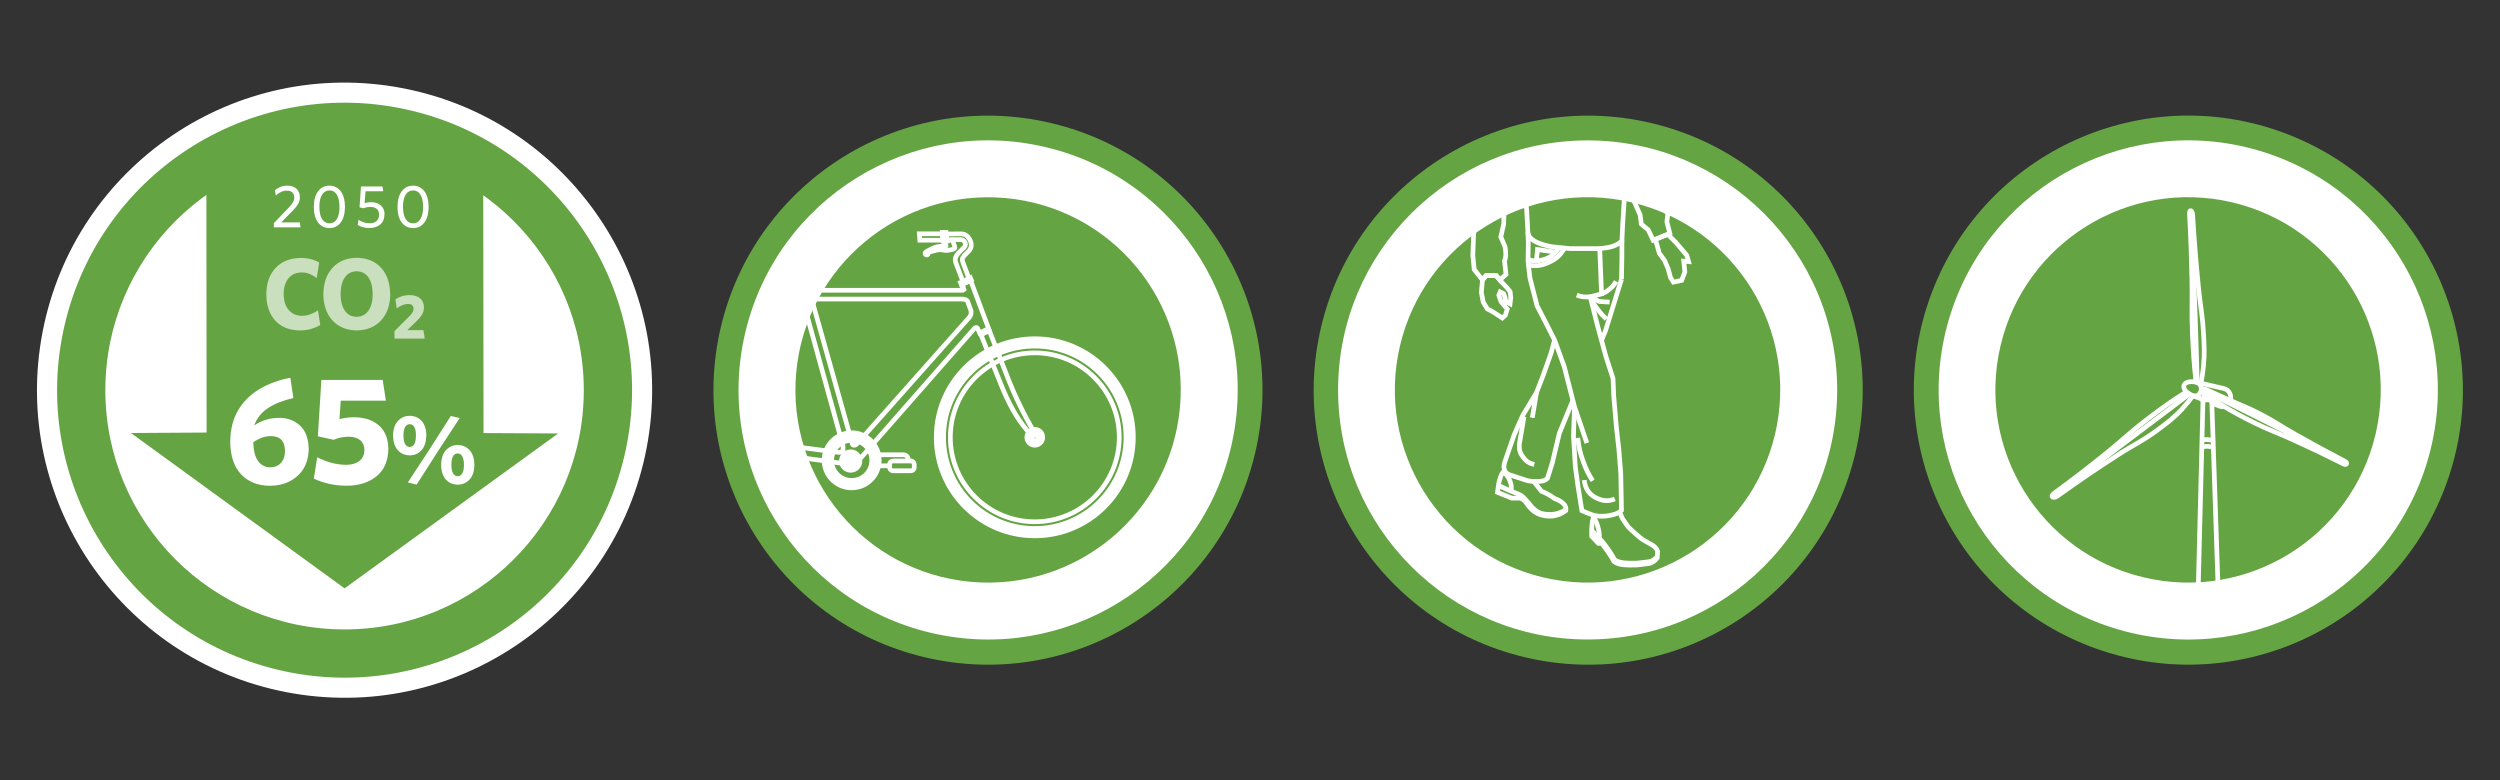 <?xml version="1.0" encoding="UTF-8"?>
<svg id="Layer_1" xmlns="http://www.w3.org/2000/svg" version="1.1" viewBox="0 0 378 118">
  <rect x="0" y="0" width="378" height="118" fill="#333333" stroke="none"/>
  <!-- Generator: Adobe Illustrator 29.5.1, SVG Export Plug-In . SVG Version: 2.1.0 Build 141)  -->
  <defs>
    <style>
      .st0, .st1, .st2, .st3 {
        fill-rule: evenodd;
      }

      .st0, .st4 {
        stroke-miterlimit: 3.86;
        stroke-width: .71px;
      }

      .st0, .st4, .st2 {
        stroke: #fff;
      }

      .st0, .st4, .st2, .st5 {
        fill: none;
      }

      .st6, .st1 {
        fill: #fff;
      }

      .st2 {
        stroke-miterlimit: 3.86;
      }

      .st7 {
        fill: #65a443;
      }

      .st3 {
        fill: #cadfbd;
      }
    </style>
  </defs>
  <g>
    <circle class="st7" cx="149.39" cy="59" r="41.5" transform="translate(57.39 190.66) rotate(-76.61)"/>
    <circle class="st6" cx="149.41" cy="58.96" r="37.73" transform="translate(57.7 190.83) rotate(-76.72)"/>
    <circle class="st7" cx="149.41" cy="58.96" r="29.13" transform="translate(77.14 202.41) rotate(-84.8)"/>
    <path class="st4" d="M155.26,66.12c0-.66.54-1.2,1.2-1.2s1.2.54,1.2,1.2-.54,1.2-1.2,1.2-1.2-.54-1.2-1.2Z"/>
    <path class="st4" d="M155.69,66.12c0-.43.34-.77.77-.77s.77.34.77.77-.34.77-.77.77-.77-.34-.77-.77Z"/>
    <path class="st4" d="M155.95,66.12c0-.28.23-.51.51-.51s.51.23.51.51-.23.51-.51.51-.51-.23-.51-.51Z"/>
    <circle class="st4" cx="156.46" cy="66.12" r="12.77"/>
    <g>
      <path class="st1" d="M141.56,66.12c0-8.23,6.67-14.9,14.9-14.9s14.9,6.67,14.9,14.9-6.67,14.9-14.9,14.9-14.9-6.67-14.9-14.9ZM142.67,66.12c0-7.62,6.17-13.79,13.79-13.79s13.79,6.17,13.79,13.79-6.17,13.79-13.79,13.79-13.79-6.17-13.79-13.79Z"/>
      <path class="st0" d="M141.56,66.12c0-8.23,6.67-14.9,14.9-14.9s14.9,6.67,14.9,14.9-6.67,14.9-14.9,14.9-14.9-6.67-14.9-14.9ZM142.67,66.12c0-7.62,6.17-13.79,13.79-13.79s13.79,6.17,13.79,13.79-6.17,13.79-13.79,13.79-13.79-6.17-13.79-13.79Z"/>
    </g>
    <line class="st4" x1="127.06" y1="65.97" x2="121.51" y2="45.85"/>
    <path class="st4" d="M125.9,68.28l.89.11c.75.06.78-.52.6-1.24l-.1-.36"/>
    <polyline class="st4" points="124.74 69.69 118.19 68.83 118.32 67.29 125.01 68.17"/>
    <path class="st4" d="M127.27,70.05s-.09-.01-.14-.02l-1.51-.21"/>
    <path class="st4" d="M131.4,67.81l-1.19,1.36c-.07.08-.15.16-.23.24"/>
    <path class="st4" d="M130.55,66l16.04-18.05c.22-.27.33-.73.17-1.11l-.45-1.25c-.12-.28-.51-.37-.88-.37h-23.66v-1.33h23.79l.19-.13-.26-.77,1.26-.6,2.73,7.29-1.36.67-.29-.66c-.13-.27-.36-.19-.5-.03l-15.35,17.48-1.44-1.13Z"/>
    <path class="st4" d="M128.68,66.46l.19.68c.1.27.46.21.63.04l.46-.52"/>
    <line class="st4" x1="122.72" y1="45.21" x2="128.44" y2="65.6"/>
    <polygon class="st4" points="145.22 42.72 146.71 41.99 146.86 42.35 145.36 43.07 145.22 42.72"/>
    <path class="st4" d="M146.53,42.15l-.92-2.42c-.15-.4-.18-.67.16-1.04l.76-.79c.39-.43.46-1.1.04-1.78-.33-.53-.68-.76-1.39-.76l-2.12.02.09.88,2.09-.03c.63-.01.95.71.58,1.12l-.95.95c-.38.42-.56.94-.35,1.43l1.1,2.9.92-.49Z"/>
    <polygon class="st4" points="142.48 35.14 143.04 35.14 143.16 36.45 142.6 36.45 142.48 35.14"/>
    <polygon class="st4" points="139 35.35 142.5 35.35 142.59 36.32 139.08 36.32 139 35.35"/>
    <path class="st4" d="M142.61,36.46c.02.11.05.17.11.27.07.11.16.17.25.25.11.1.11.23.02.3-.11.09-.24.02-.37,0-.36-.06-.59-.04-.95.04-.31.07-.47.16-.76.29-.37.17-.58.28-.92.5-.11.07-.15.22-.09.33.08.13.31.16.4.03.1-.15-.1-.22-.01-.26.2-.1.45-.16.74-.24.43-.11.67-.2,1.11-.21.39-.02.61.14,1.01.1.51-.06,1.35-.15,1.22-.49l-.34-1.1-1.4.19Z"/>
    <path class="st4" d="M127.22,69.71c0-.77.63-1.4,1.4-1.4s1.4.63,1.4,1.4-.63,1.4-1.4,1.4-1.4-.63-1.4-1.4Z"/>
    <path class="st4" d="M127.81,69.78c0-.46.37-.82.82-.82s.82.37.82.82-.37.82-.82.82-.82-.37-.82-.82Z"/>
    <g>
      <path class="st1" d="M125.6,69.61c0-1.75,1.42-3.18,3.18-3.18s3.18,1.42,3.18,3.18-1.42,3.18-3.18,3.18-3.18-1.42-3.18-3.18ZM124.75,69.6c0-2.22,1.8-4.02,4.02-4.02s4.02,1.8,4.02,4.02-1.8,4.02-4.02,4.02-4.02-1.8-4.02-4.02Z"/>
      <path class="st2" d="M125.6,69.61c0-1.75,1.42-3.18,3.18-3.18s3.18,1.42,3.18,3.18-1.42,3.18-3.18,3.18-3.18-1.42-3.18-3.18ZM124.75,69.6c0-2.22,1.8-4.02,4.02-4.02s4.02,1.8,4.02,4.02-1.8,4.02-4.02,4.02-4.02-1.8-4.02-4.02Z"/>
    </g>
    <path class="st4" d="M128.11,69.79c0-.3.24-.54.54-.54s.54.24.54.54-.24.54-.54.54-.54-.24-.54-.54Z"/>
    <path class="st4" d="M128.27,69.79c0-.2.17-.37.37-.37s.37.17.37.37-.17.37-.37.37-.37-.17-.37-.37Z"/>
    <line class="st4" x1="134.51" y1="70.43" x2="132.71" y2="70.43"/>
    <path class="st4" d="M132.71,68.76h3.89c.4,0,.73.33.73.73v.2"/>
    <rect class="st4" x="134.51" y="69.7" width="3.72" height="1.48" rx=".49" ry=".49"/>
    <path class="st4" d="M149.59,50l3.08,7.87c1.28,3.12,2.82,6.08,3.98,7.87l-.58.22c-1.71-1.84-2.99-3.76-4.41-7.06l-3.34-8.29,1.27-.61Z"/>
  </g>
  <g>
    <circle class="st6" cx="52.1" cy="59" r="46.5" transform="translate(-15.69 99) rotate(-79.1)"/>
    <circle class="st7" cx="52.1" cy="59" r="43.46" transform="translate(-17.29 96.15) rotate(-76.72)"/>
    <circle class="st6" cx="52.1" cy="59" r="36.17"/>
    <polygon class="st7" points="52.1 88.96 19.8 65.47 31.24 65.4 31.2 21.69 73.06 21.77 73.11 65.48 84.39 65.54 52.1 88.96"/>
    <g>
      <path class="st1" d="M45.44,34.36l-.11-.73h-2.81l1.75-1.79c.38-.38.65-.72.82-1.03.17-.31.26-.64.25-1,0-.54-.18-.96-.51-1.27-.34-.31-.81-.47-1.41-.47-.38,0-.73.07-1.04.2-.31.13-.58.29-.81.49l.12.8c.24-.22.5-.39.78-.53.28-.13.58-.2.9-.2.36,0,.64.09.83.26.19.17.29.43.29.78,0,.25-.06.48-.19.71s-.33.49-.61.77l-2.28,2.39v.63h4.02Z"/>
      <path class="st1" d="M52.16,31.28c-.01-1.03-.23-1.82-.65-2.37-.42-.55-.99-.83-1.7-.84-.72,0-1.29.28-1.71.84-.42.55-.64,1.34-.65,2.37,0,1.03.23,1.82.65,2.37.42.55.99.83,1.71.84.71,0,1.28-.28,1.7-.84.42-.55.64-1.34.65-2.37ZM51.33,31.28c0,.81-.14,1.42-.4,1.85-.26.42-.64.64-1.11.64-.48,0-.85-.22-1.12-.64-.27-.42-.4-1.04-.41-1.85,0-.81.14-1.42.41-1.85.27-.42.64-.64,1.12-.64.48,0,.85.22,1.11.64.26.42.4,1.04.4,1.85Z"/>
      <path class="st1" d="M58.15,32.43c0-.56-.19-1.01-.54-1.35-.36-.33-.85-.5-1.49-.51-.22,0-.41.02-.57.05s-.3.07-.42.1l.14-1.8h2.67l-.11-.73h-3.25l-.22,3.16.61.14c.14-.06.29-.11.46-.14.17-.04.36-.05.59-.06.43,0,.75.11.97.32.22.21.33.5.33.86,0,.43-.14.76-.41.97-.26.21-.6.32-1.01.32-.34,0-.65-.05-.93-.15-.28-.1-.53-.22-.75-.38l-.13.78c.22.14.47.25.76.34.29.09.63.13,1.02.13.65,0,1.19-.18,1.61-.53.42-.35.64-.86.65-1.52Z"/>
      <path class="st1" d="M64.81,31.28c-.01-1.03-.23-1.82-.65-2.37-.42-.55-.99-.83-1.7-.84-.72,0-1.29.28-1.71.84-.42.55-.64,1.34-.65,2.37,0,1.03.23,1.82.65,2.37.42.55.99.83,1.71.84.71,0,1.28-.28,1.7-.84.42-.55.64-1.34.65-2.37ZM63.97,31.28c0,.81-.14,1.42-.4,1.85-.26.42-.64.64-1.11.64-.48,0-.85-.22-1.12-.64-.27-.42-.4-1.04-.41-1.85,0-.81.14-1.42.41-1.85.27-.42.64-.64,1.12-.64.48,0,.85.22,1.11.64.26.42.4,1.04.4,1.85Z"/>
    </g>
    <g>
      <path class="st1" d="M44.36,60.19l-.46-3.07c-1.75.33-3.31.9-4.67,1.71s-2.43,1.87-3.22,3.19c-.78,1.32-1.18,2.92-1.2,4.79.03,2.18.59,3.83,1.68,4.95,1.09,1.12,2.54,1.69,4.36,1.69,1.69-.02,3.07-.52,4.15-1.51s1.64-2.32,1.68-4.02c-.03-1.6-.47-2.79-1.31-3.57-.84-.78-1.89-1.17-3.14-1.17-.73,0-1.4.1-2.02.29-.62.19-1.21.47-1.77.85.4-1.11,1.11-1.99,2.14-2.65,1.03-.66,2.29-1.16,3.78-1.48ZM40.88,65.93c1.47,0,2.2.75,2.21,2.26,0,.76-.21,1.36-.61,1.8-.4.44-.94.66-1.62.67-.74,0-1.34-.3-1.81-.91-.47-.62-.72-1.58-.75-2.9.42-.28.84-.5,1.26-.66.43-.16.86-.24,1.32-.24Z"/>
      <path class="st1" d="M58.72,67.9c-.02-1.57-.5-2.77-1.44-3.58-.93-.81-2.17-1.22-3.72-1.23-.49,0-.91.03-1.28.09-.37.06-.68.12-.95.19l.19-2.79h6.83l-.49-3.13h-9.27l-.53,8.52,2.39.53c.3-.13.63-.24,1-.33s.78-.13,1.26-.14c.77,0,1.36.19,1.77.54.41.36.62.86.62,1.5-.02.71-.28,1.26-.78,1.64-.5.38-1.16.57-1.97.57-.81,0-1.59-.12-2.33-.33-.74-.21-1.42-.48-2.06-.81l-.51,3.23c.68.32,1.43.58,2.24.77.81.19,1.71.29,2.68.3,1.88,0,3.4-.48,4.56-1.43,1.16-.94,1.75-2.32,1.79-4.13Z"/>
      <path class="st1" d="M64.47,65.85c-.02-.97-.26-1.7-.73-2.21-.47-.51-1.06-.76-1.78-.77-.72,0-1.31.26-1.79.77-.47.51-.72,1.25-.74,2.22.02.97.26,1.71.73,2.22s1.07.76,1.79.77c.72,0,1.31-.26,1.78-.78.47-.51.71-1.26.73-2.23ZM63,73.26l3.22-5.03,3.29-5.03-1.35-.3-3.22,5.05-3.28,5,1.34.32ZM71.73,70.28c-.02-.97-.26-1.71-.73-2.22-.47-.51-1.07-.76-1.79-.77-.72,0-1.31.26-1.78.77-.47.51-.71,1.25-.73,2.24.02.97.26,1.7.72,2.21.47.51,1.06.76,1.78.77.72,0,1.31-.26,1.79-.77s.72-1.25.74-2.22ZM62.89,65.85c0,.55-.08.97-.23,1.27-.15.3-.39.45-.7.46-.32,0-.56-.16-.72-.46-.16-.3-.24-.72-.24-1.25,0-.55.08-.98.24-1.28.16-.3.4-.45.72-.45.31,0,.54.16.7.46.16.3.23.72.23,1.26ZM70.15,70.28c0,.55-.08.97-.24,1.27-.16.3-.39.45-.71.46-.31,0-.54-.16-.71-.46-.16-.3-.24-.72-.24-1.26,0-.55.08-.97.23-1.27.16-.3.39-.45.72-.46.31,0,.54.16.71.46.16.3.24.72.24,1.26Z"/>
    </g>
    <g>
      <path class="st3" d="M48.42,49.13l-.34-2.19c-.39.25-.78.45-1.18.59-.39.15-.81.22-1.23.22-.84,0-1.51-.3-2.01-.87-.5-.57-.75-1.38-.77-2.41,0-1.02.26-1.82.74-2.4.48-.58,1.14-.87,1.98-.88.46,0,.88.09,1.25.25.38.16.72.36,1.03.61l.37-2.36c-.38-.22-.8-.39-1.26-.51-.46-.12-.97-.18-1.53-.18-1.61.02-2.88.53-3.8,1.51-.92.99-1.39,2.31-1.4,3.98.01,1.69.47,3.02,1.35,3.99.89.97,2.13,1.46,3.72,1.48.62,0,1.18-.08,1.68-.22.5-.15.97-.34,1.38-.59Z"/>
      <path class="st3" d="M58.99,44.45c-.02-1.66-.48-2.98-1.37-3.96-.9-.98-2.12-1.49-3.67-1.51-1.55.02-2.78.53-3.68,1.52-.9.99-1.36,2.32-1.38,3.99.02,1.66.48,2.98,1.38,3.96.9.98,2.12,1.49,3.66,1.51,1.56-.03,2.79-.53,3.7-1.53s1.36-2.32,1.38-3.98ZM56.35,44.46c0,1.06-.22,1.9-.64,2.51-.42.61-1.02.92-1.79.93-.77-.01-1.36-.32-1.78-.93-.42-.61-.64-1.44-.64-2.51,0-1.06.22-1.9.64-2.51.42-.61,1.02-.92,1.78-.93.77.01,1.37.32,1.79.93.42.61.63,1.44.64,2.51Z"/>
      <path class="st3" d="M64.22,51.19l-.2-1.27h-2.44l1.29-1.25c.39-.36.7-.72.91-1.05.21-.34.32-.72.32-1.15,0-.58-.2-1.04-.58-1.36s-.91-.49-1.58-.49c-.45,0-.86.06-1.21.18-.35.12-.67.27-.94.46l.19,1.36c.28-.2.56-.36.85-.48s.58-.18.87-.18c.27,0,.47.06.61.18.14.12.22.29.22.51,0,.21-.05.41-.16.59-.11.18-.27.38-.49.59l-2.23,2.23v1.14h4.57Z"/>
    </g>
  </g>
  <g>
    <circle class="st7" cx="330.9" cy="59" r="41.5" transform="translate(165.42 351.56) rotate(-70.62)"/>
    <circle class="st6" cx="330.86" cy="58.96" r="37.73" transform="translate(174.31 356.34) rotate(-72.34)"/>
    <circle class="st7" cx="330.86" cy="58.96" r="29.13" transform="translate(197.45 367.42) rotate(-76.72)"/>
    <g>
      <path class="st5" d="M331.56,59.83c-.52.74-.94,1.26-1.64,2.02-1.29,1.4-2.38,2.19-3.72,3.18-2.5,1.83-3.58,2.2-5.84,3.66-3.67,2.38-5.72,3.76-9.28,6.31-.58.43-1.19.13-.53-.39,3.19-2.34,4.96-3.7,8.04-6.18,2.35-1.89,3.54-3.12,5.94-4.94,2.33-1.78,3.76-2.8,6.07-4.25"/>
      <path class="st4" d="M331.56,59.83c-.52.74-.94,1.26-1.64,2.02-1.29,1.4-2.38,2.19-3.72,3.18-2.5,1.83-3.58,2.2-5.84,3.66-3.67,2.38-5.72,3.76-9.28,6.31-.58.43-1.19.13-.53-.39,3.19-2.34,4.96-3.7,8.04-6.18,2.35-1.89,3.54-3.12,5.94-4.94,2.33-1.78,3.76-2.8,6.07-4.25"/>
    </g>
    <g>
      <path class="st7" d="M333.48,58.86c1.21.55,1.9.86,3.11,1.41,2.28,1.03,3.06,1.26,4.94,2.22,2.19,1.11,3.32,1.94,5.46,3.15,2.94,1.66,4.62,2.57,7.61,4.14.39.19.22.61-.22.39-2.9-1.45-4.56-2.25-7.51-3.6-2.38-1.09-3.79-1.53-6.13-2.7-1.88-.93-2.92-1.49-4.72-2.57-1.12-.67-1.74-1.07-2.83-1.8-.45-.26-.26-.9.29-.64Z"/>
      <path class="st4" d="M333.48,58.86c1.21.55,1.9.86,3.11,1.41,2.28,1.03,3.06,1.26,4.94,2.22,2.19,1.11,3.32,1.94,5.46,3.15,2.94,1.66,4.62,2.57,7.61,4.14.39.19.22.61-.22.39-2.9-1.45-4.56-2.25-7.51-3.6-2.38-1.09-3.79-1.53-6.13-2.7-1.88-.93-2.92-1.49-4.72-2.57-1.12-.67-1.74-1.07-2.83-1.8-.45-.26-.26-.9.29-.64Z"/>
    </g>
    <g>
      <path class="st5" d="M333.82,59.92c-.37-.03-.72.03-.72.27l-.87,34.41c.73.34,1.26.4,2.05.26.53-.1.83-.22,1.28-.51l-1.15-34.03"/>
      <path class="st4" d="M333.82,59.92c-.37-.03-.72.03-.72.27l-.87,34.41c.73.34,1.26.4,2.05.26.53-.1.83-.22,1.28-.51l-1.15-34.03"/>
    </g>
    <path class="st4" d="M337.23,60.55c.2-.71-.09-1.61-1.04-1.82l-4.05-.93c-2.25-.5-2.74,1.16-.51,2.05l1.48.58"/>
    <path class="st4" d="M334.44,60.96l1.04.41c.31.12.59.15.83.1"/>
    <path class="st4" d="M331.44,59.78c1.42.56,1.98-1.69.58-2"/>
    <g>
      <path class="st5" d="M332.79,57.96c.16-.92.28-1.58.38-2.63.18-1.89.1-3.22,0-4.88-.17-3.08-.48-4.15-.74-6.81-.43-4.33-.62-6.78-.9-11.12-.03-.72-.5-.99-.48-.16.21,3.93.29,6.16.37,10.1.06,3-.06,4.7.06,7.7.12,3.01.25,4.8.55,7.63"/>
      <path class="st4" d="M332.79,57.96c.16-.92.28-1.58.38-2.63.18-1.89.1-3.22,0-4.88-.17-3.08-.48-4.15-.74-6.81-.43-4.33-.62-6.78-.9-11.12-.03-.72-.5-.99-.48-.16.21,3.93.29,6.16.37,10.1.06,3-.06,4.7.06,7.7.12,3.01.25,4.8.55,7.63"/>
    </g>
    <path class="st4" d="M334.43,60.74c0-.29-1.35-.45-1.35,0"/>
    <path class="st4" d="M331.04,59.57c-2.39,1.8-3.74,2.82-6.13,4.62-5.68,4.29-8.89,6.7-14.58,10.98"/>
    <path class="st4" d="M332.97,58.98c2.98,1.43,4.65,2.26,7.61,3.74,5.62,2.82,8.76,4.46,14.29,7.45"/>
    <path class="st4" d="M332.22,57.82c-.1-3.88-.17-6.06-.3-9.94-.22-6.21-.38-9.72-.71-15.92"/>
    <path class="st4" d="M334.61,67.84c-.01-.39-1.64-.56-1.66,0"/>
    <path class="st4" d="M334.59,66.81c0-.36-1.61-.56-1.61,0"/>
  </g>
  <g>
    <circle class="st7" cx="240.15" cy="59" r="41.5" transform="translate(127.55 279.17) rotate(-76.72)"/>
    <circle class="st6" cx="240.05" cy="58.96" r="37.73"/>
    <circle class="st7" cx="240.05" cy="58.96" r="29.13" transform="translate(127.51 279.04) rotate(-76.72)"/>
    <path class="st5" d="M210.91,58.96c0-16.09,13.04-29.13,29.13-29.13s29.13,13.04,29.13,29.13-13.04,29.13-29.13,29.13-29.13-13.04-29.13-29.13h0Z"/>
    <line class="st4" x1="232.32" y1="59.38" x2="231.68" y2="63.16"/>
    <path class="st4" d="M230.43,62.99l-.71,4.2c-.05.8.11,1.33.59,1.96.47.62.91.91,1.67,1.08"/>
    <line class="st4" x1="238.06" y1="61.49" x2="239.93" y2="66.99"/>
    <path class="st4" d="M239.54,72.59c.13,1.39.86,2.35,2.16,2.85.89.35,1.56.35,2.46,0"/>
    <path class="st4" d="M238.56,66.21c.16,1.49.36,2.33.88,3.73.42,1.12.73,1.74,1.37,2.75"/>
    <polyline class="st4" points="240.45 44.86 241.8 45.58 243.37 45.68"/>
    <path class="st4" d="M240.45,44.86c.38.87.66,1.34,1.25,2.09.41.54.68.82,1.18,1.28"/>
    <path class="st4" d="M242.16,44.43c.51-.2.79-.36,1.21-.71.46-.38.69-.66.98-1.18"/>
    <path class="st4" d="M231.09,39.27c.81.23,1.35.24,2.16.02,1.16-.31,1.85-.83,2.46-1.87"/>
    <path class="st4" d="M236.59,37.43c-.63,1.14-1.27,1.72-2.46,2.26-1.09.49-1.86.59-3.04.39"/>
    <polyline class="st4" points="235.22 38.12 232.47 37.73 232.29 39.47"/>
    <path class="st4" d="M240.45,44.86c-.34.05-.54.06-.89.03-.46-.04-.72-.1-1.15-.27"/>
    <path class="st4" d="M226.55,73.4c.68.32,1.06.49,1.74.79.61.27,1.01.37,1.57.66.34.18.49.36.76.64.56.56,1.03,1.4,1.84,1.87.6.34,1.03.39,1.72.42.54.02.86-.02,1.37-.17.49-.15.76-.28,1.18-.56"/>
    <path class="st4" d="M228.46,74.26c.1-.59.06-.96-.15-1.52-.23-.62-.48-.96-1.01-1.35"/>
    <path class="st4" d="M241.82,81.38c.02-.71-.04-1.13-.25-1.82-.17-.57-.32-.89-.64-1.4"/>
    <path class="st4" d="M227.5,71.16l-.07.1c-.43.18-.7,1.34-.79,1.69l-.09.53-.13.96,2.16.88h1.25c.9.3.94.88,1.59,1.53.35.39.81.7,1.38.94.58.19,1.1.29,2.01.24,0,0,.64-.13,1.03-.29.38-.16.91-.54.91-.54.22-1.13-1.32-1.67-1.72-1.84-.58-.43-1.23-.8-1.96-1.09l-1.18-1.48"/>
    <path class="st4" d="M235.05,51.42l-.53,1.97-1.18,3.34-1.03,2.65-2.08,3.44-1.29,2.93-1.42,4.1c-.31,1-.05,1.65.78,1.96l2.67.87c.51.11,1.13.14,1.87.1.54-.04.91-.2,1.14-.47l.73-2.33,1.07-4.49,2.08-5.06"/>
    <polyline class="st4" points="242.15 51.46 242.75 50.01 245.17 42.22"/>
    <polygon class="st4" points="249.44 26.43 249.97 27.08 249.7 27.68 250.11 28.38 250.67 29.45 251.06 30.65 251.65 31.63 252.18 32.28 252.03 33.55 252.48 35.29 249.96 36.33 249.22 34.76 248.17 33.89 247.98 32.47 246.49 29.13 245.66 26.14 249.44 26.43"/>
    <polygon class="st4" points="250.89 38.29 250.29 36.19 252.15 35.43 253.35 36.61 255.04 38.6 255.31 39.56 254.58 39.49 254.75 41.11 254.27 42.39 253.02 42.66 252.58 41.96 252.22 40.64 251.7 39.41 250.89 38.29"/>
    <path class="st4" d="M244.89,77.43l.44,1.01.82,1.19c.5.53,1.68,1.56,2.15,1.91l1.29.75c.3.11.87.51,1.04,1.07l-.06.99c-.36.46-.78.82-1.53.9l-1.61.18c-.81.04-1.21.01-1.88-.03-.73-.05-1.31-.28-1.56-.56-.5-1.02-1.51-2.31-1.86-2.73l-.44.05-1.03-1.08v-.97c.03-.81.09-1.33.18-1.57l.17-.58"/>
    <polyline class="st4" points="245.24 36.37 245.23 39 245.17 42.22"/>
    <path class="st4" d="M241.89,37.83l.26,6.61-1.71.43,1.09,4.31,1.28,4.71,1.08,3.34.1,2.55.39,4.62.39,3.54.29,3.63.11,5.59c-.25.27-.6.46-1.03.59-.63.19-1.24.29-1.83.3-.64.04-1.33-.09-2.06-.39l-1.07-.45-.6-3.77-.39-2.85-.28-4.63.15-4.47-1.54-6.03-1.44-3.98-1.31-2.6-1.37-2.65-1.08-4.22-.28-2.51.04-2.87-.07-1.51"/>
    <path class="st4" d="M241.64,37.59c1.83-.09,3.03-.5,3.6-1.22l.11-2.46.2-3.14.22-3.68-15.52-1.77.59,6.58.18,3.23c.07,1,1.26,1.72,3.55,2.17l2.85.29h4.22Z"/>
    <path class="st4" d="M223.55,26.45l-.93,1.48.24,2.17-.15,2.11.17,2.12-.1,1.83-.09,2.45.21,2.14,1.25,1.58.56-.68,1.54.04.52.64.94-.84-.23-2.03c.32-.77.17-1.54.08-2.16l-.64-1.48.44-1.93.07-2.59-.11-1.47.89-1.62-.32-.87,1.14-1.33-5.47.43Z"/>
    <polygon class="st4" points="228.32 45.93 228.43 44.98 228.33 44.09 227.82 43.46 227.3 42.92 226.76 42.33 226.24 41.69 224.71 41.65 224.15 42.33 223.98 44.21 224.26 45.68 224.89 46.71 225.72 47.15 227.15 48.08 227.61 47.67 227.9 46.75 226.94 45.59 226.62 44.63 226.83 44.13 227.35 44.4 227.6 45.11 227.6 45.55 228.32 45.93"/>
    <path class="st4" d="M250.61,84.11c-.35.43-.77.77-1.49.85l-1.61.18c-.81.03-1.21.01-1.88-.03-.73-.05-1.31-.28-1.56-.56-.5-1.02-1.51-2.31-1.86-2.73l-1.59-1.67"/>
  </g>
</svg>